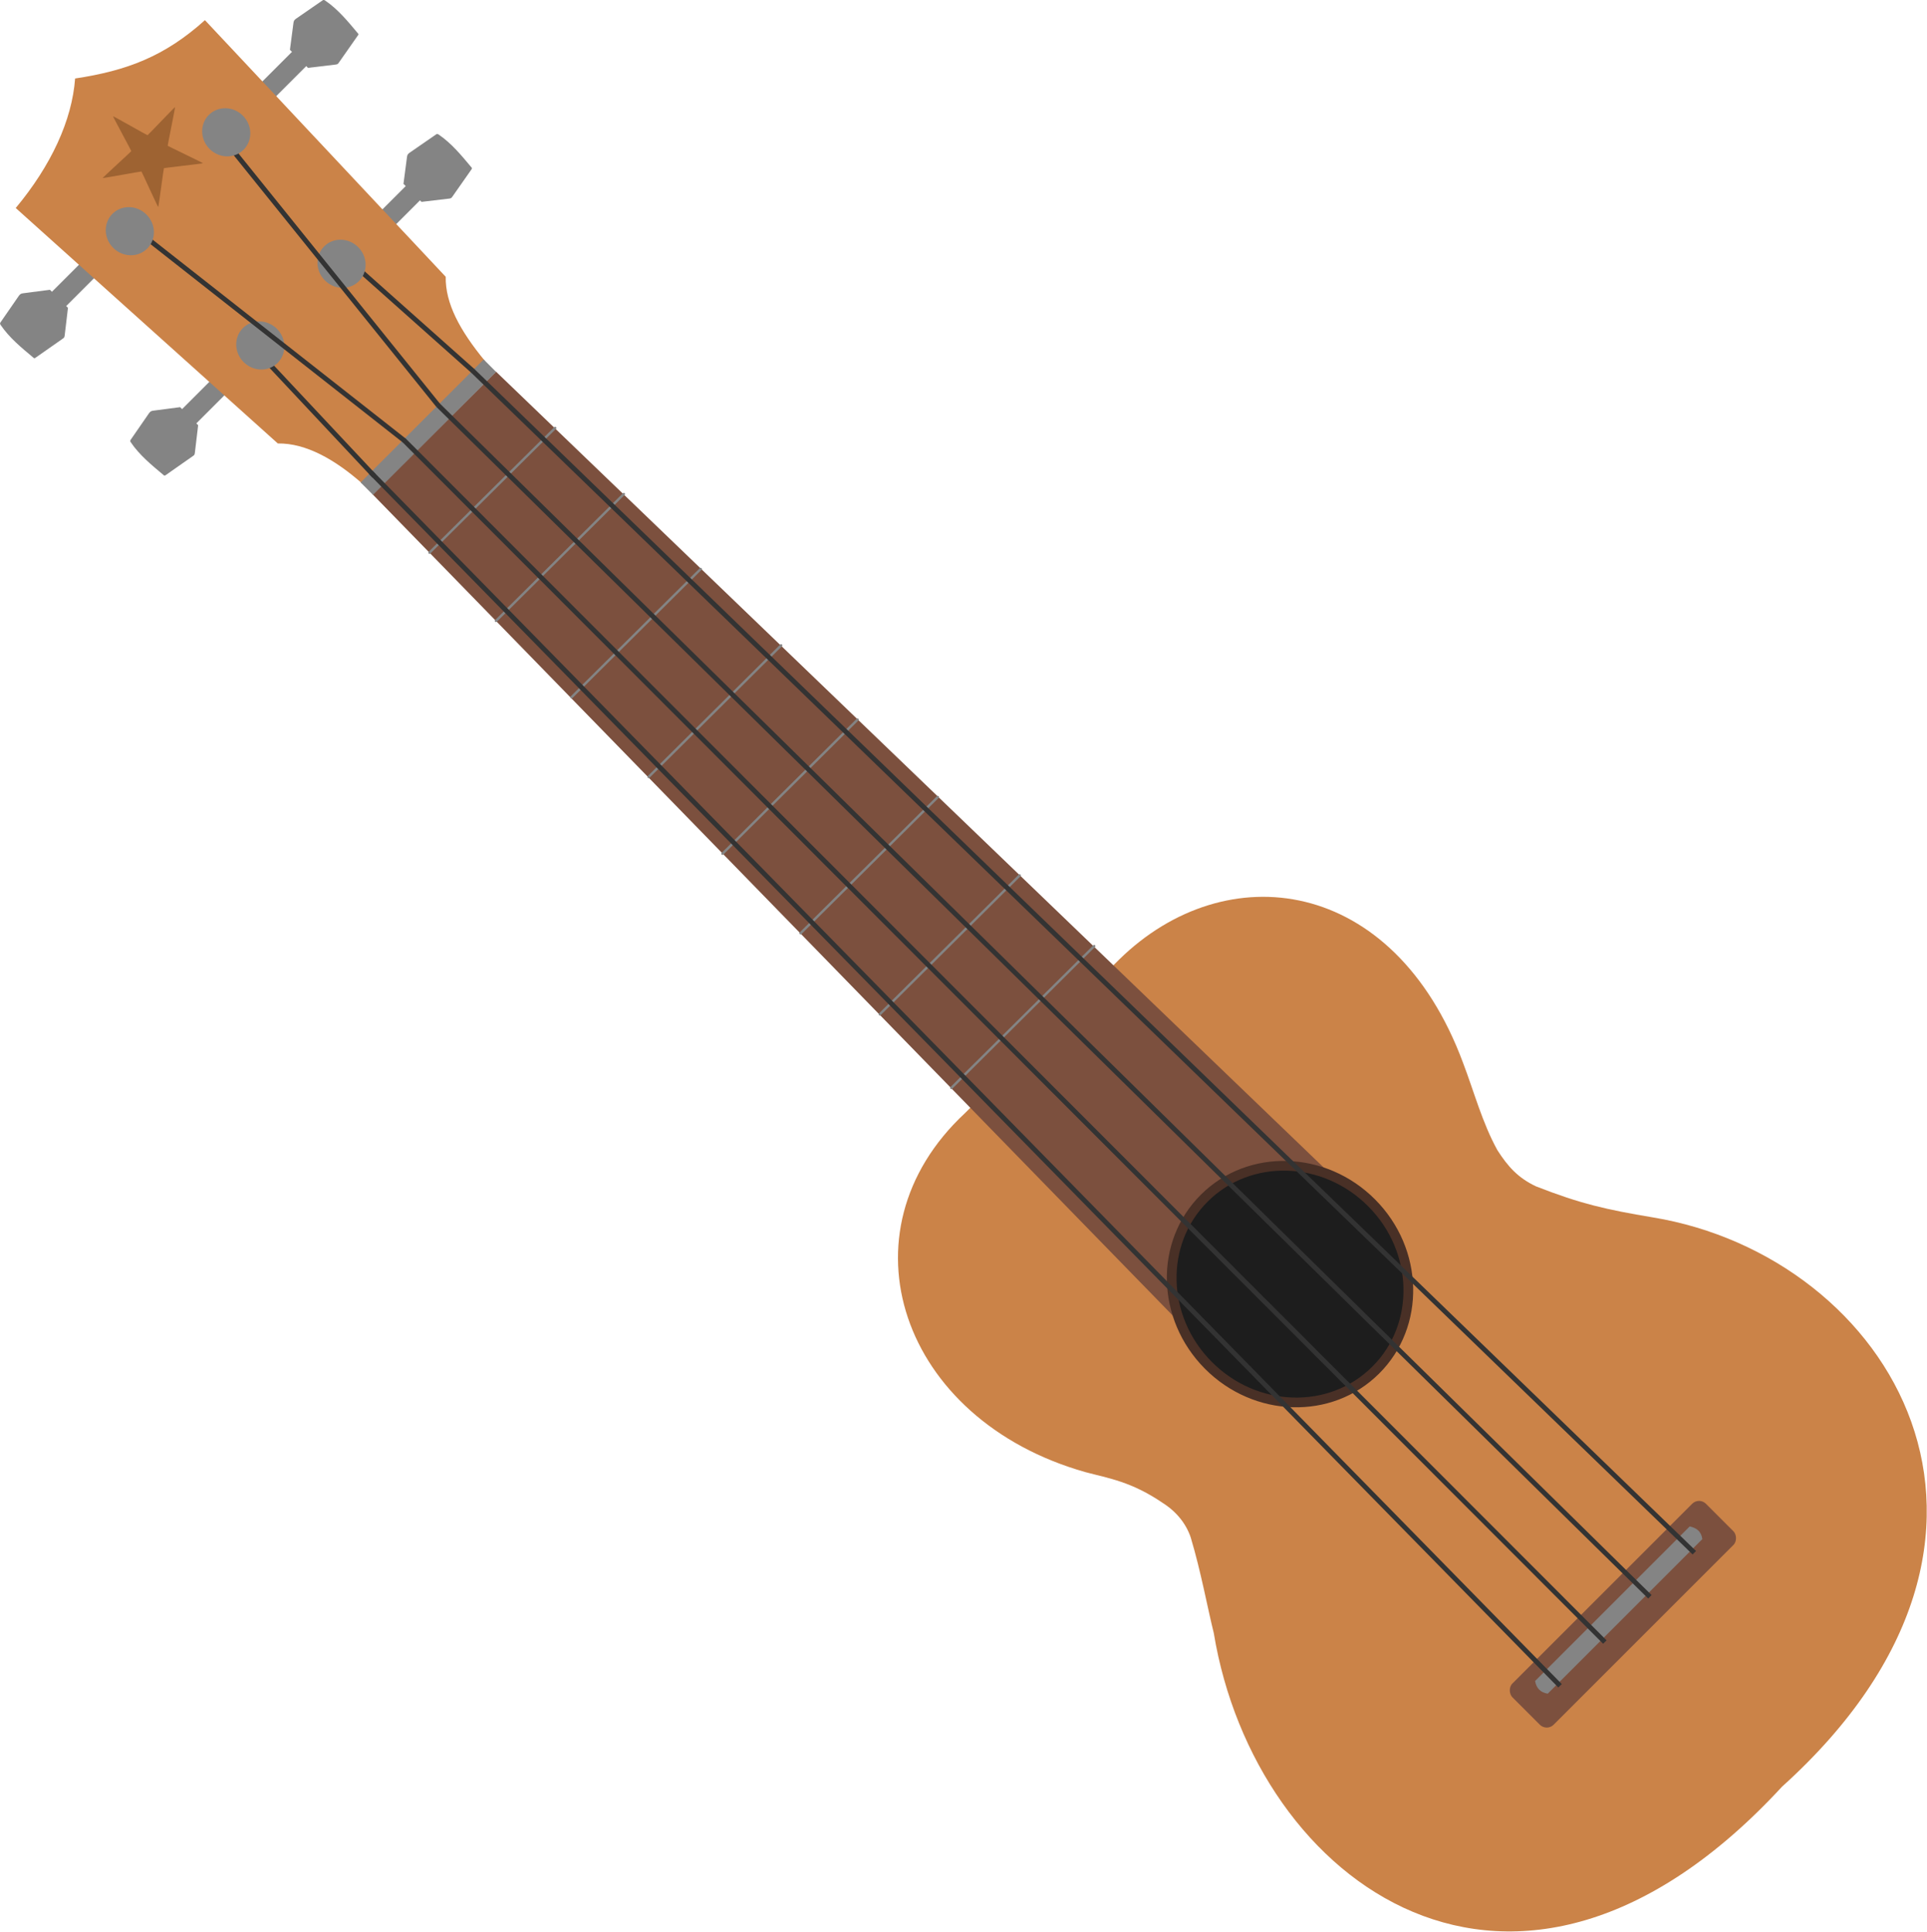 <?xml version="1.0" encoding="UTF-8" standalone="no"?>
<!-- Created with Inkscape (http://www.inkscape.org/) -->

<svg
   xmlns:dc="http://purl.org/dc/elements/1.1/"
   xmlns:cc="http://creativecommons.org/ns#"
   xmlns:rdf="http://www.w3.org/1999/02/22-rdf-syntax-ns#"
   xmlns:svg="http://www.w3.org/2000/svg"
   xmlns="http://www.w3.org/2000/svg"
   xmlns:sodipodi="http://sodipodi.sourceforge.net/DTD/sodipodi-0.dtd"
   xmlns:inkscape="http://www.inkscape.org/namespaces/inkscape"
   width="224.199mm"
   height="224.801mm"
   viewBox="0 0 794.405 796.54"
   id="svg2"
   version="1.1"
   inkscape:version="0.91 r13725"
   sodipodi:docname="Simple Ukulele No Outline.svg">
  <defs
     id="defs4">
    <linearGradient
       id="linearGradient3714">
      <stop
         offset="0"
         style="stop-color:#ffffff"
         id="stop3716" />
      <stop
         offset="1"
         style="stop-color:#67674e"
         id="stop3718" />
    </linearGradient>
    <linearGradient
       id="linearGradient4328-4">
      <stop
         offset="0"
         style="stop-color:#ffd200"
         id="stop4330-4" />
      <stop
         offset=".274"
         style="stop-color:#a7a70e"
         id="stop4342-1" />
      <stop
         offset=".526"
         style="stop-color:#8f7600"
         id="stop4332-9" />
      <stop
         offset=".644"
         style="stop-color:#f7f762"
         id="stop4334-5" />
      <stop
         offset=".763"
         style="stop-color:#ffffff"
         id="stop4344-57" />
      <stop
         offset="1"
         style="stop-color:#ebeb6e"
         id="stop4336-47" />
    </linearGradient>
  </defs>
  <sodipodi:namedview
     id="base"
     pagecolor="#ffffff"
     bordercolor="#666666"
     borderopacity="1.0"
     inkscape:pageopacity="0.0"
     inkscape:pageshadow="2"
     inkscape:zoom="0.5"
     inkscape:cx="685.19383"
     inkscape:cy="533.47683"
     inkscape:document-units="px"
     inkscape:current-layer="layer1"
     showgrid="false"
     fit-margin-top="0"
     fit-margin-left="0"
     fit-margin-right="0"
     fit-margin-bottom="0"
     inkscape:window-width="1920"
     inkscape:window-height="1181"
     inkscape:window-x="0"
     inkscape:window-y="19"
     inkscape:window-maximized="1" />
  <g
     inkscape:label="Layer 1"
     inkscape:groupmode="layer"
     id="layer1"
     transform="translate(209.175,-130.993)">
    <g
       id="g4988"
       transform="matrix(-0.707,0.707,0.707,0.707,-47.087,8.437)">
      <g
         transform="translate(38.91,16.828)"
         id="g4468" />
      <g
         transform="translate(38.91,16.828)"
         id="g4464" />
      <g
         transform="translate(38.91,16.828)"
         id="g4460" />
      <g
         id="g4877">
        <g
           style="fill:#848484;fill-opacity:1"
           id="g4836"
           transform="translate(38.91,16.828)">
          <rect
             id="rect4172-6"
             style="fill:#848484;fill-opacity:1;stroke:none"
             height="8.319"
             width="34.016"
             y="55.462"
             x="90.197" />
          <path
             inkscape:connector-curvature="0"
             id="rect4309"
             sodipodi:nodetypes="ccczcccczcczsaa"
             style="fill:#848484;fill-opacity:1;stroke:none"
             d="m 67.969,49.615 c 0.09,-0.108 0.358,-0.224 0.358,-0.224 l 13.238,-2.418 c 0,0 0.705,-0.093 1.048,-0.009 0.343,0.084 0.852,0.445 0.852,0.445 l 8.931,6.862 -0.007,10.519 -8.957,7.059 c 0,0 -0.516,0.396 -0.788,0.46 -0.273,0.064 -1.01,-0.086 -1.01,-0.086 l -13.429,-2.365 c 0,0 -0.235,-0.064 -0.35,-0.202 -0.115,-0.138 -0.076,-0.334 -0.092,-0.505 -0.568,-6.322 -1.201,-12.811 0.007,-19.042 0.034,-0.175 0.085,-0.359 0.199,-0.496 z" />
        </g>
        <g
           style="fill:#848484;fill-opacity:1"
           id="g4840"
           transform="translate(38.91,15.62)">
          <rect
             id="rect4172"
             style="fill:#848484;fill-opacity:1;stroke:none"
             height="8.319"
             width="35.641"
             y="56.647"
             x="200.58" />
          <path
             inkscape:connector-curvature="0"
             id="rect4309-4"
             sodipodi:nodetypes="ccczcccczcczsaa"
             style="fill:#848484;fill-opacity:1;stroke:none"
             d="m 256.76,50.823 c -0.09,-0.108 -0.358,-0.224 -0.358,-0.224 l -13.238,-2.418 c 0,0 -0.705,-0.093 -1.048,-0.009 -0.343,0.084 -0.852,0.445 -0.852,0.445 l -8.931,6.862 0.007,10.519 8.957,7.059 c 0,0 0.516,0.396 0.788,0.46 0.273,0.064 1.01,-0.086 1.01,-0.086 l 13.429,-2.365 c 0,0 0.235,-0.064 0.35,-0.202 0.115,-0.138 0.076,-0.334 0.092,-0.505 0.568,-6.322 1.201,-12.811 -0.007,-19.042 -0.034,-0.175 -0.085,-0.359 -0.199,-0.496 z" />
        </g>
      </g>
      <g
         transform="translate(1.137,0)"
         id="g4885">
        <g
           style="fill:#848484;fill-opacity:1"
           id="g4848"
           transform="translate(38.91,16.828)">
          <rect
             id="rect4172-4"
             style="fill:#848484;fill-opacity:1;stroke:none"
             height="8.319"
             width="33.349"
             y="127.77"
             x="95.766" />
          <path
             inkscape:connector-curvature="0"
             id="rect4309-7"
             sodipodi:nodetypes="ccczcccczcczsaa"
             style="fill:#848484;fill-opacity:1;stroke:none"
             d="m 72.812,121.8 c 0.09,-0.108 0.358,-0.224 0.358,-0.224 l 13.238,-2.418 c 0,0 0.705,-0.093 1.048,-0.009 0.343,0.084 0.852,0.445 0.852,0.445 l 8.931,6.862 -0.007,10.519 -8.957,7.059 c 0,0 -0.516,0.396 -0.788,0.46 -0.273,0.064 -1.01,-0.086 -1.01,-0.086 l -13.429,-2.365 c 0,0 -0.235,-0.064 -0.35,-0.202 -0.115,-0.138 -0.076,-0.334 -0.092,-0.505 -0.568,-6.322 -1.201,-12.811 0.007,-19.042 0.034,-0.175 0.085,-0.359 0.199,-0.496 z" />
        </g>
        <g
           style="fill:#848484;fill-opacity:1"
           id="g4844"
           transform="translate(38.91,16.568)">
          <rect
             id="rect4172-9"
             style="fill:#848484;fill-opacity:1;stroke:none"
             height="8.319"
             width="35.141"
             y="127.86"
             x="195.76" />
          <path
             inkscape:connector-curvature="0"
             id="rect4309-78"
             sodipodi:nodetypes="ccczcccczcczsaa"
             style="fill:#848484;fill-opacity:1;stroke:none"
             d="m 251.9,122.06 c -0.09,-0.108 -0.358,-0.224 -0.358,-0.224 l -13.238,-2.418 c 0,0 -0.705,-0.093 -1.048,-0.009 -0.343,0.084 -0.852,0.445 -0.852,0.445 l -8.931,6.862 0.007,10.519 8.957,7.059 c 0,0 0.516,0.396 0.788,0.46 0.273,0.064 1.01,-0.086 1.01,-0.086 l 13.429,-2.365 c 0,0 0.235,-0.064 0.35,-0.202 0.115,-0.138 0.076,-0.334 0.092,-0.505 0.568,-6.322 1.201,-12.811 -0.007,-19.042 -0.034,-0.175 -0.085,-0.359 -0.199,-0.496 z" />
        </g>
      </g>
      <path
         d="m 154.8,578.148 c -61.708,0.635 -104.26,55.65 -70.21,130.17 5.326,11.905 11.979,23.289 15.558,35.717 1.677,7.746 2.089,13.975 -0.706,21.772 -7.926,18.163 -13.804,27.397 -24.972,43.057 -57.734,80.469 -27.089,211.72 128.3,203.74 162.33,6.542 181.63,-125.81 120.86,-210.49 -5.44,-9.066 -14.14,-21.576 -21.125,-34.544 -2.626,-5.244 -3.416,-11.587 -1.928,-18.219 2.903,-15.421 8.624,-23.028 13.522,-31.504 38.733,-69.145 2.512,-142.41 -69.486,-139.87"
         style="fill:#cb8348;fill-opacity:1"
         sodipodi:nodetypes="ccccccccccc"
         id="path3594"
         inkscape:connector-curvature="0" />
      <path
         d="m 155.52,714.658 c 22.299,23.161 67.73,19.521 87.758,2.274 l -6.461,-492.14 -71.747,0.25 z"
         inkscape:connector-curvature="0"
         style="fill:#7c503e;fill-opacity:1"
         sodipodi:nodetypes="ccccc"
         id="path3592" />
      <ellipse
         transform="matrix(1,-0.003,0.003,1,0,0)"
         style="fill:#1d1d1d;fill-opacity:1;stroke:#493026;stroke-width:4;stroke-miterlimit:4;stroke-dasharray:none;stroke-opacity:1"
         id="path2818"
         cx="197.49"
         cy="723.195"
         rx="47.488"
         ry="50.068" />
      <g
         style="fill:#848484;fill-opacity:1;stroke:#848484;stroke-opacity:1"
         id="g4820">
        <path
           inkscape:connector-curvature="0"
           id="path3662"
           sodipodi:nodetypes="cc"
           style="fill:#848484;fill-opacity:1;stroke:#848484;stroke-width:1px;stroke-linecap:round;stroke-opacity:1"
           d="m 162.95,342.254 75.065,-0.259" />
        <path
           inkscape:connector-curvature="0"
           id="path3676"
           sodipodi:nodetypes="cc"
           style="fill:#848484;fill-opacity:1;stroke:#848484;stroke-width:1px;stroke-linecap:round;stroke-opacity:1"
           d="m 161.14,431.911 78.478,-0.274" />
        <path
           inkscape:connector-curvature="0"
           id="path3680"
           sodipodi:nodetypes="cc"
           style="fill:#848484;fill-opacity:1;stroke:#848484;stroke-width:1px;stroke-linecap:round;stroke-opacity:1"
           d="m 160.315,477.878 79.709,-0.283" />
        <path
           inkscape:connector-curvature="0"
           id="path3684"
           sodipodi:nodetypes="cc"
           style="fill:#848484;fill-opacity:1;stroke:#848484;stroke-width:1px;stroke-linecap:round;stroke-opacity:1"
           d="m 159.31,524.608 81.244,-0.289" />
        <path
           inkscape:connector-curvature="0"
           id="path3688"
           sodipodi:nodetypes="cc"
           style="fill:#848484;fill-opacity:1;stroke:#848484;stroke-width:1px;stroke-linecap:round;stroke-opacity:1"
           d="m 158.19,566.948 82.994,-0.295" />
        <path
           d="m 161.765,387.982 76.978,-0.274"
           style="fill:#848484;fill-opacity:1;stroke:#848484;stroke-width:1px;stroke-linecap:round;stroke-opacity:1"
           sodipodi:nodetypes="cc"
           id="path4808"
           inkscape:connector-curvature="0" />
        <path
           inkscape:connector-curvature="0"
           id="path4812"
           sodipodi:nodetypes="cc"
           style="fill:#848484;fill-opacity:1;stroke:#848484;stroke-width:1px;stroke-linecap:round;stroke-opacity:1"
           d="m 163.515,297.982 74.228,-0.274" />
        <path
           d="m 164.265,258.697 72.978,-0.274"
           style="fill:#848484;fill-opacity:1;stroke:#848484;stroke-width:1px;stroke-linecap:round;stroke-opacity:1"
           sodipodi:nodetypes="cc"
           id="path4816"
           inkscape:connector-curvature="0" />
      </g>
      <g
         transform="translate(47.334,14.828)"
         id="g4432" />
      <path
         d="m 165.19,218.788 c -1.596,-16.461 -5.271,-28.482 -13.119,-36.087 l -4.64,-145.03 c 22.23,-1.164 37.444,-7.981 54.864,-20.84 13.138,11.337 32.389,18.381 55.08,20.459 l -7.752,145.07 c -8.386,8.133 -12.01,21.511 -12.938,36.535 l -71.499,-0.108 z"
         style="fill:#cb8348;fill-opacity:1"
         sodipodi:nodetypes="ccccccccc"
         id="path3600"
         inkscape:connector-curvature="0" />
      <path
         d="m 165.12,225.108 1.3e-4,-7.226 71.73,-0.011 0.011,7.225 -71.742,0.013 -4e-5,0 z"
         style="fill:#848484;fill-opacity:1"
         sodipodi:nodetypes="cccccc"
         id="path3598"
         inkscape:connector-curvature="0" />
      <path
         d="m 175.321,153.898 -3.716,64.139"
         style="fill:none;fill-opacity:1;stroke:#333333;stroke-width:2;stroke-miterlimit:4;stroke-dasharray:none;stroke-opacity:1"
         sodipodi:nodetypes="cc"
         id="path3850"
         inkscape:connector-curvature="0" />
      <rect
         ry="4"
         rx="4"
         y="903.909"
         x="142.45"
         height="24.036"
         width="112.853"
         id="rect4830"
         style="opacity:1;fill:#7c503e;fill-opacity:1;fill-rule:nonzero;stroke:none;stroke-width:12;stroke-linecap:round;stroke-linejoin:round;stroke-miterlimit:4;stroke-dasharray:none;stroke-dashoffset:0;stroke-opacity:1" />
      <path
         d="m 153.8,909.792 90.154,0 c 1.723,2.461 1.787,4.923 0,7.384 l -90.154,0 c -2.001,-2.683 -1.494,-5.088 0,-7.384 z"
         style="fill:#848484;fill-opacity:1"
         sodipodi:nodetypes="ccccc"
         id="rect2891"
         inkscape:connector-curvature="0" />
      <path
         d="m 171.61,217.868 -11.493,700.93 -0.002,-0.516"
         style="fill:none;fill-opacity:1;stroke:#333333;stroke-width:2;stroke-miterlimit:4;stroke-dasharray:none;stroke-opacity:1"
         sodipodi:nodetypes="ccc"
         id="path3602"
         inkscape:connector-curvature="0" />
      <path
         d="m 228.56,144.218 2.454,75.727"
         style="fill:none;fill-opacity:1;stroke:#333333;stroke-width:2;stroke-miterlimit:4;stroke-dasharray:none;stroke-opacity:1"
         id="path3852"
         inkscape:connector-curvature="0" />
      <g
         transform="translate(0.995,0)"
         id="g4832">
        <ellipse
           ry="10.139"
           rx="9.706"
           cy="148.536"
           cx="177.65"
           id="path4040"
           style="fill:#848484;fill-opacity:1;stroke:none" />
        <ellipse
           ry="10.139"
           rx="9.706"
           cy="148.673"
           cx="225.165"
           id="path4040-1"
           style="fill:#848484;fill-opacity:1;stroke:none" />
      </g>
      <path
         d="M 175.745,69.771 191.75,218.011"
         style="fill:none;fill-opacity:1;stroke:#333333;stroke-width:2;stroke-miterlimit:4;stroke-dasharray:none;stroke-opacity:1"
         sodipodi:nodetypes="cc"
         id="path3858"
         inkscape:connector-curvature="0" />
      <path
         d="m 185.92,918.708 5.82,-700.84"
         style="fill:none;fill-opacity:1;stroke:#333333;stroke-width:2;stroke-miterlimit:4;stroke-dasharray:none;stroke-opacity:1"
         sodipodi:nodetypes="cc"
         id="path3604"
         inkscape:connector-curvature="0" />
      <path
         d="M 211.88,218.568 229.591,70.615"
         style="fill:none;fill-opacity:1;stroke:#333333;stroke-width:2;stroke-miterlimit:4;stroke-dasharray:none;stroke-opacity:1"
         sodipodi:nodetypes="cc"
         id="path3856"
         inkscape:connector-curvature="0" />
      <g
         transform="translate(1.045,0)"
         id="g4804">
        <ellipse
           ry="10.139"
           rx="9.706"
           cy="76.581"
           cx="172.886"
           id="path4040-14"
           style="fill:#848484;fill-opacity:1;stroke:none" />
        <ellipse
           ry="10.139"
           rx="9.706"
           cy="77.317"
           cx="229.829"
           id="path4040-8"
           style="fill:#848484;fill-opacity:1;stroke:none" />
      </g>
      <g
         style="fill:#9e6332;fill-opacity:1;stroke:none"
         transform="matrix(1.544,0,0,1.545,184.966,27.97)"
         id="g4384">
        <path
           id="path3181"
           style="fill:#9e6332;fill-opacity:1;stroke:none;stroke-width:0.252;stroke-opacity:0.159"
           sodipodi:type="star"
           sodipodi:sides="5"
           inkscape:transform-center-x="0.054854075"
           sodipodi:r1="23.190037"
           sodipodi:r2="8.4166965"
           inkscape:transform-center-y="-1.6456884"
           sodipodi:arg1="1.2490458"
           sodipodi:arg2="1.8773643"
           transform="matrix(0.583,-0.191,0.191,0.583,-65.805,-55.201)"
           inkscape:randomized="0"
           sodipodi:cy="157.66667"
           sodipodi:cx="80.666664"
           inkscape:rounded="0.01"
           inkscape:flatsided="false"
           d="m 88,179.667 c -0.162,0.054 -9.71,-13.924 -9.873,-13.976 -0.163,-0.052 -16.015,5.886 -16.117,5.749 -0.102,-0.138 10.242,-13.538 10.241,-13.709 -0.001,-0.171 -10.547,-13.413 -10.448,-13.552 0.1,-0.139 16.04,5.557 16.202,5.503 0.162,-0.054 9.497,-14.176 9.66,-14.124 0.163,0.052 -0.329,16.972 -0.227,17.11 0.102,0.138 16.417,4.652 16.418,4.823 0.001,0.171 -16.243,4.932 -16.343,5.071 -0.1,0.139 0.649,17.051 0.487,17.105 z" />
      </g>
      <path
         d="m 211.9,218.268 0.35,700.511"
         style="fill:none;fill-opacity:1;stroke:#333333;stroke-width:2;stroke-miterlimit:4;stroke-dasharray:none;stroke-opacity:1"
         sodipodi:nodetypes="cc"
         id="path3606"
         inkscape:connector-curvature="0" />
      <path
         d="m 238.06,918.452 -7.1,-700.553"
         style="fill:none;fill-opacity:1;stroke:#333333;stroke-width:2;stroke-miterlimit:4;stroke-dasharray:none;stroke-opacity:1"
         sodipodi:nodetypes="cc"
         id="path3608"
         inkscape:connector-curvature="0" />
    </g>
  </g>
</svg>
